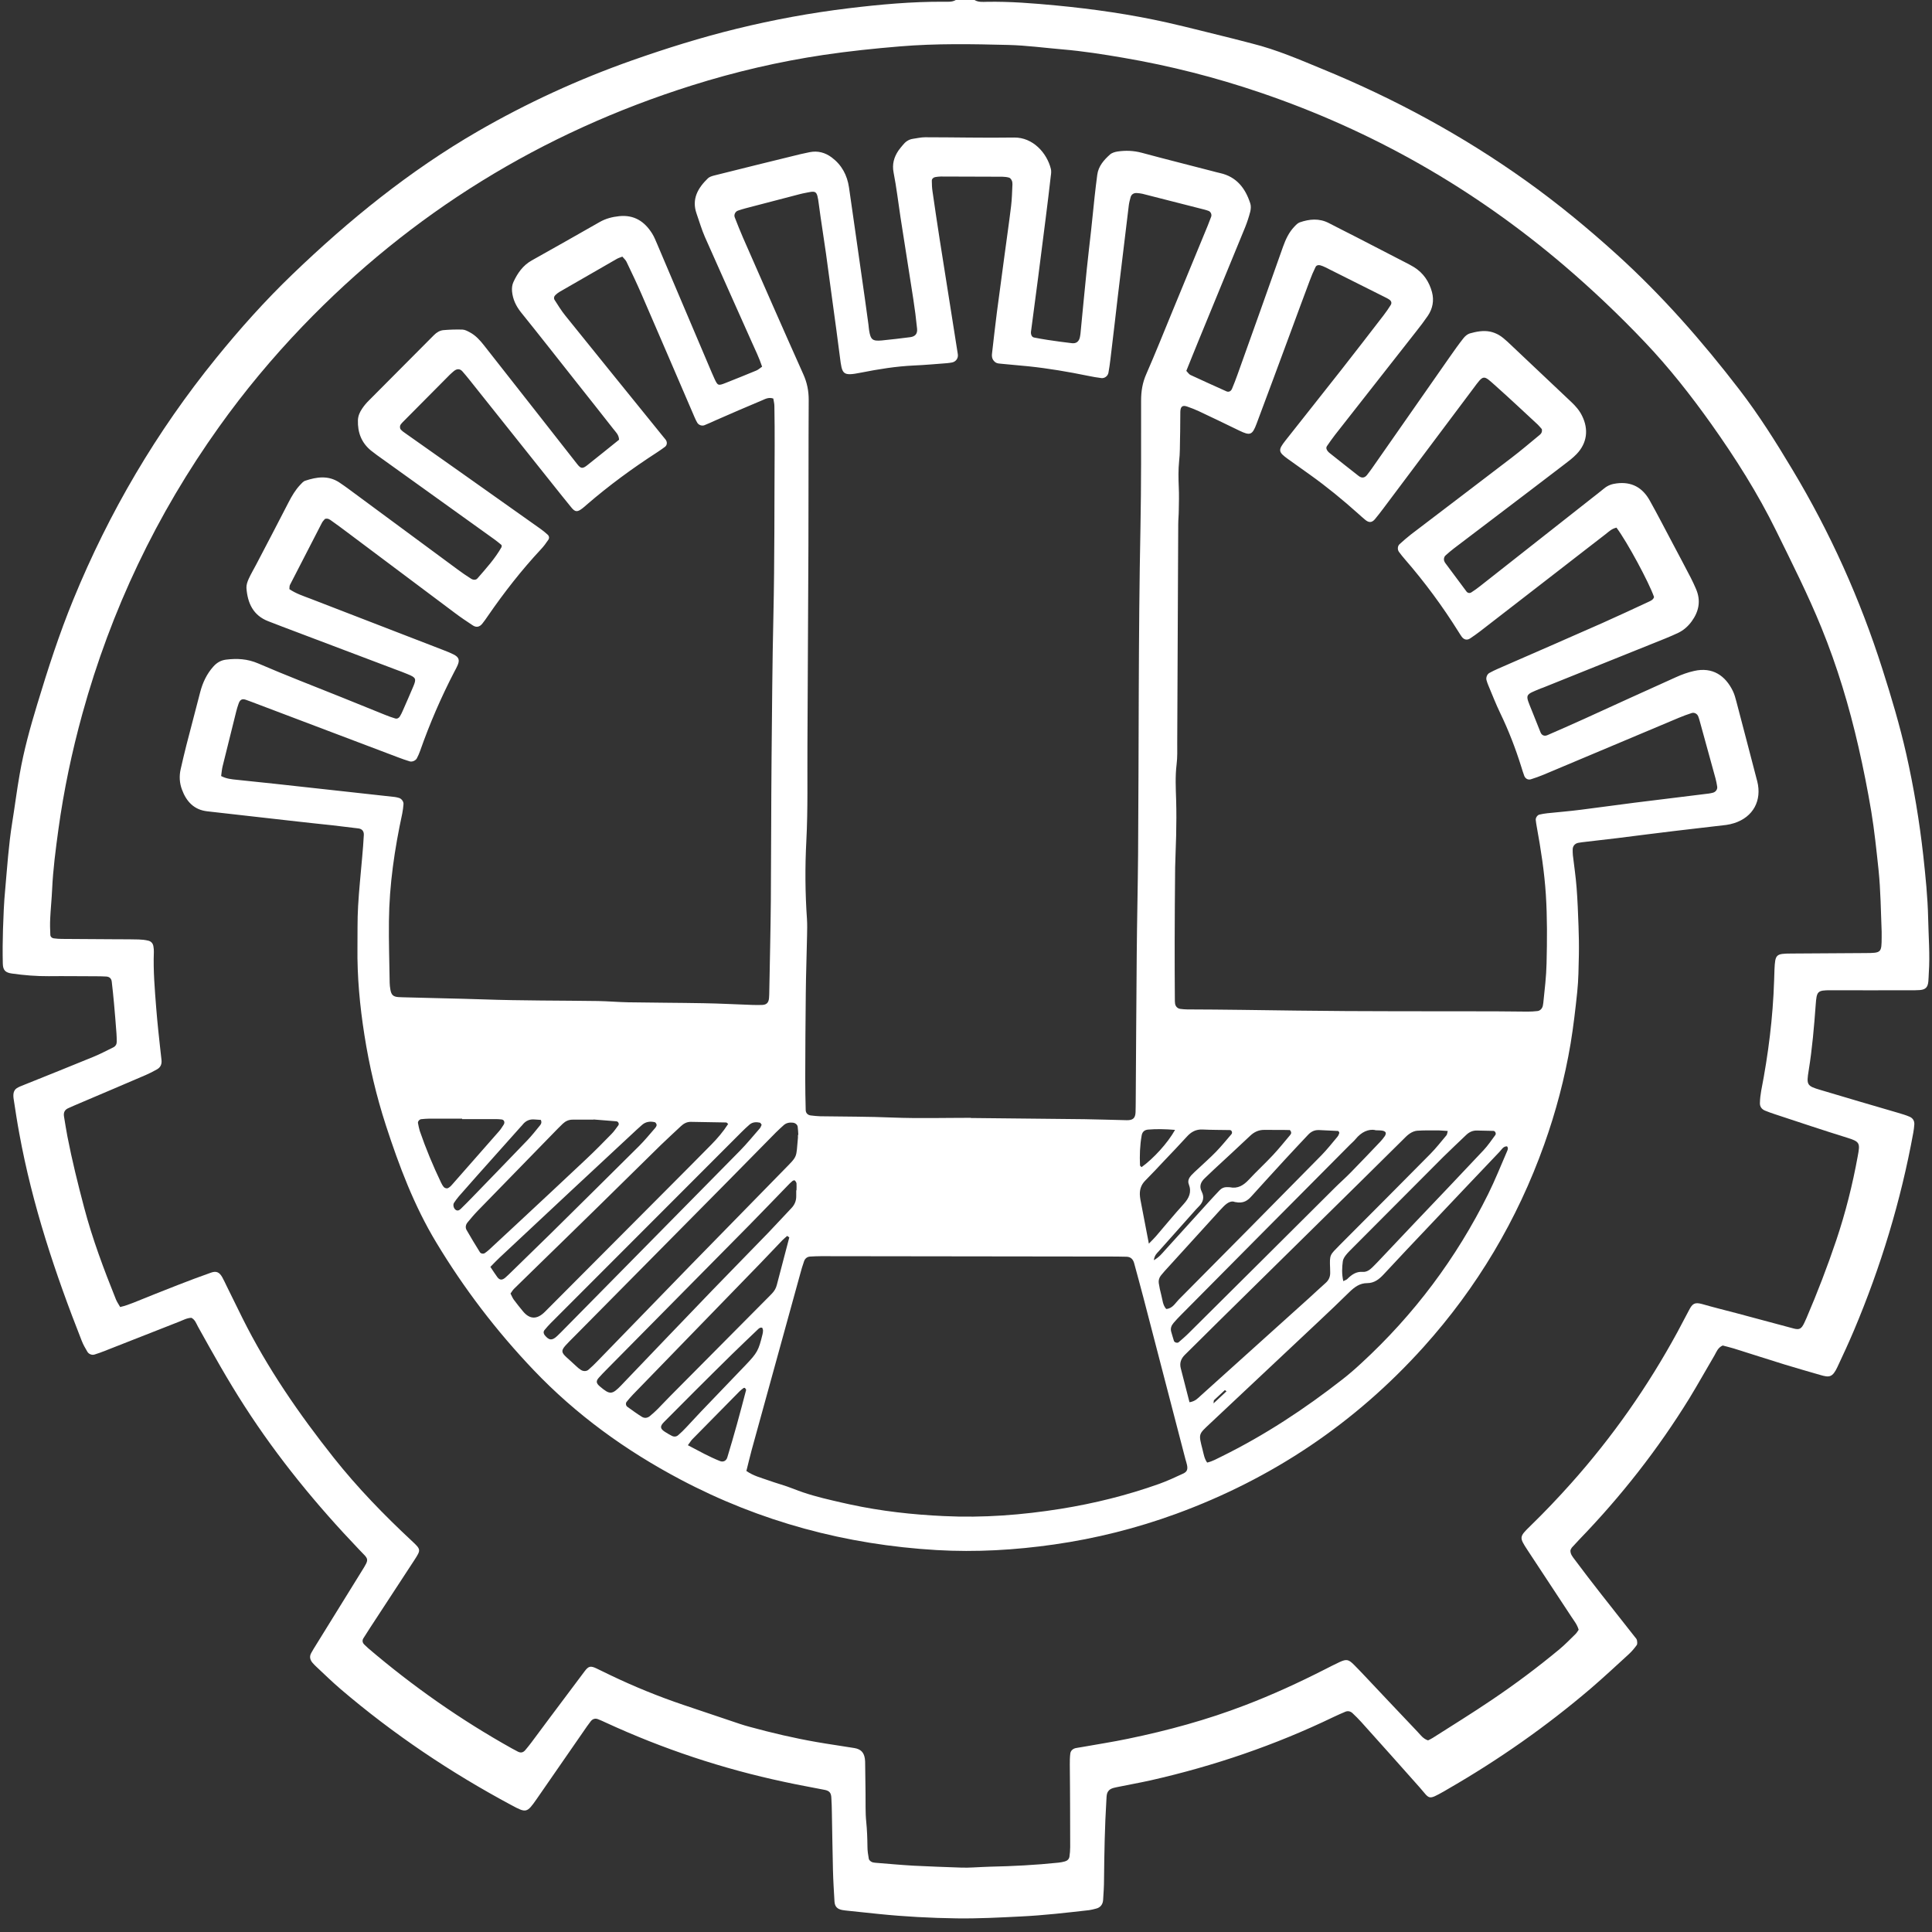 <svg width="108" height="108" viewBox="0 0 108 108" fill="none" xmlns="http://www.w3.org/2000/svg">
<rect x="0" y="0" width="108" height="108" fill="#333333" stroke="none"/>
<path d="M54.483 0.005C54.691 0.128 54.925 0.107 55.154 0.102C56.456 0.077 57.753 0.184 59.05 0.306C61.131 0.505 63.201 0.802 65.246 1.261C66.467 1.537 67.672 1.853 68.888 2.149C69.259 2.241 69.631 2.338 69.997 2.435C71.365 2.777 72.652 3.334 73.949 3.87C77.952 5.514 81.742 7.566 85.272 10.083C87.062 11.359 88.756 12.753 90.389 14.233C92.917 16.525 95.155 19.078 97.231 21.779C98.324 23.198 99.276 24.714 100.196 26.251C102.312 29.773 103.986 33.5 105.232 37.416C105.731 38.978 106.198 40.545 106.56 42.143C106.982 44.017 107.297 45.905 107.511 47.815C107.638 48.984 107.76 50.158 107.785 51.332C107.806 52.353 107.892 53.379 107.821 54.4C107.811 54.553 107.811 54.707 107.796 54.86C107.765 55.192 107.638 55.319 107.318 55.345C107.14 55.36 106.961 55.355 106.783 55.355C105.303 55.355 103.823 55.365 102.343 55.355C101.59 55.355 101.554 55.406 101.498 56.177C101.407 57.402 101.305 58.622 101.107 59.837C100.974 60.649 101.005 60.705 101.768 60.93C103.208 61.364 104.652 61.782 106.097 62.206C106.315 62.272 106.539 62.334 106.748 62.426C106.926 62.502 107.023 62.655 107.012 62.854C107.002 63.008 106.982 63.161 106.956 63.309C106.26 67.127 105.14 70.813 103.63 74.387C103.34 75.071 103.029 75.745 102.714 76.414C102.439 77.001 102.261 77.011 101.758 76.863C101.097 76.669 100.435 76.485 99.774 76.281C98.823 75.99 97.877 75.678 96.925 75.382C96.707 75.316 96.488 75.265 96.3 75.214C96.025 75.337 95.954 75.571 95.842 75.765C95.374 76.557 94.927 77.363 94.448 78.149C92.683 81.013 90.623 83.642 88.283 86.062C88.141 86.21 88.004 86.358 87.866 86.512C87.836 86.547 87.82 86.598 87.79 86.654C87.77 86.874 87.917 87.032 88.034 87.191C88.507 87.824 88.99 88.457 89.479 89.079C90.109 89.886 90.745 90.688 91.376 91.489C91.422 91.55 91.488 91.612 91.503 91.678C91.523 91.77 91.539 91.897 91.493 91.964C91.361 92.148 91.208 92.326 91.04 92.48C90.343 93.118 89.652 93.761 88.934 94.379C86.442 96.507 83.766 98.381 80.928 100.015C80.862 100.05 80.796 100.091 80.73 100.132C79.804 100.648 79.941 100.581 79.361 99.918C78.278 98.692 77.184 97.477 76.091 96.257C75.938 96.089 75.775 95.925 75.607 95.767C75.485 95.655 75.338 95.624 75.185 95.696C74.977 95.788 74.763 95.874 74.555 95.977C71.274 97.559 67.855 98.723 64.31 99.525C63.689 99.662 63.059 99.775 62.438 99.902C62.316 99.928 62.184 99.953 62.077 100.015C61.996 100.061 61.924 100.153 61.894 100.239C61.853 100.357 61.858 100.489 61.848 100.617C61.757 102.098 61.731 103.578 61.716 105.064C61.716 105.447 61.69 105.829 61.665 106.212C61.645 106.468 61.507 106.641 61.253 106.697C61.131 106.728 61.004 106.764 60.882 106.779C59.615 106.922 58.349 107.07 57.077 107.131C55.881 107.192 54.681 107.254 53.48 107.238C52.026 107.218 50.576 107.141 49.126 106.993C48.541 106.932 47.962 106.871 47.377 106.81C47.275 106.799 47.173 106.789 47.071 106.769C46.797 106.713 46.669 106.575 46.649 106.304C46.614 105.717 46.578 105.13 46.563 104.543C46.537 103.466 46.522 102.394 46.502 101.316C46.497 101.036 46.492 100.755 46.471 100.474C46.456 100.219 46.359 100.107 46.105 100.056C45.357 99.907 44.599 99.775 43.852 99.611C40.393 98.876 37.061 97.768 33.851 96.288C33.714 96.222 33.571 96.16 33.429 96.104C33.276 96.043 33.129 96.084 33.022 96.222C32.88 96.405 32.747 96.594 32.62 96.783C31.745 98.044 30.87 99.305 30.001 100.566C29.456 101.347 29.421 101.357 28.597 100.913C25.184 99.085 21.989 96.941 19.044 94.425C18.576 94.026 18.139 93.597 17.691 93.179C17.615 93.107 17.543 93.036 17.477 92.959C17.33 92.791 17.284 92.602 17.401 92.398C17.488 92.245 17.579 92.086 17.676 91.938C18.525 90.57 19.369 89.197 20.219 87.829C20.672 87.104 20.616 87.191 20.072 86.619C17.701 84.138 15.529 81.493 13.667 78.599C12.737 77.159 11.902 75.663 11.068 74.162C10.972 73.989 10.911 73.779 10.702 73.667C10.453 73.672 10.224 73.8 9.99 73.892C8.611 74.433 7.238 74.974 5.859 75.515C5.671 75.592 5.478 75.658 5.285 75.719C5.142 75.765 4.964 75.699 4.883 75.561C4.766 75.362 4.649 75.163 4.567 74.948C3.082 71.181 1.805 67.352 1.078 63.36C0.961 62.732 0.864 62.099 0.768 61.466C0.747 61.343 0.737 61.206 0.763 61.088C0.783 60.996 0.844 60.894 0.92 60.843C1.047 60.756 1.195 60.705 1.332 60.649C2.635 60.123 3.937 59.608 5.234 59.072C5.61 58.918 5.971 58.724 6.338 58.546C6.46 58.484 6.526 58.372 6.526 58.234C6.526 58.081 6.521 57.928 6.511 57.775C6.47 57.213 6.424 56.652 6.373 56.09C6.338 55.682 6.292 55.273 6.246 54.87C6.226 54.696 6.114 54.599 5.941 54.589C5.763 54.579 5.585 54.574 5.407 54.574C4.511 54.574 3.621 54.559 2.726 54.569C2.034 54.574 1.348 54.518 0.666 54.421C0.305 54.37 0.167 54.242 0.157 53.869C0.142 53.231 0.147 52.588 0.167 51.95C0.193 51.21 0.218 50.464 0.29 49.729C0.401 48.483 0.483 47.228 0.681 45.992C0.829 45.083 0.941 44.17 1.103 43.261C1.332 41.949 1.688 40.667 2.075 39.391C2.675 37.405 3.311 35.435 4.099 33.515C6.099 28.63 8.749 24.127 12.075 20.027C13.413 18.378 14.827 16.796 16.358 15.326C19.517 12.288 22.905 9.541 26.71 7.341C29.461 5.753 32.33 4.436 35.321 3.38C37.249 2.701 39.192 2.093 41.176 1.608C43.236 1.103 45.316 0.72 47.417 0.465C49.187 0.25 50.968 0.087 52.758 0.097C52.987 0.097 53.221 0.123 53.43 0H54.503L54.483 0.005ZM6.709 73.065C6.984 73.003 7.218 72.917 7.452 72.825C8.281 72.488 9.11 72.156 9.939 71.834C10.554 71.594 11.175 71.36 11.801 71.14C12.101 71.033 12.274 71.125 12.431 71.411C12.518 71.569 12.594 71.732 12.67 71.891C12.966 72.488 13.255 73.085 13.55 73.677C14.949 76.485 16.719 79.048 18.663 81.498C19.985 83.163 21.46 84.684 23.017 86.134C23.535 86.619 23.541 86.629 23.159 87.216C22.335 88.482 21.506 89.743 20.682 91.004C20.555 91.198 20.433 91.392 20.311 91.586C20.239 91.704 20.26 91.831 20.366 91.933C20.438 92.005 20.514 92.076 20.59 92.143C23.083 94.271 25.758 96.145 28.622 97.743C28.734 97.804 28.846 97.865 28.958 97.922C29.116 97.998 29.243 97.973 29.365 97.83C29.482 97.692 29.594 97.554 29.701 97.411C30.036 96.962 30.372 96.507 30.708 96.058C31.364 95.18 32.025 94.297 32.686 93.419C32.9 93.133 33.017 93.112 33.343 93.266C33.597 93.383 33.846 93.516 34.1 93.633C35.438 94.276 36.806 94.833 38.211 95.308C39.08 95.604 39.95 95.895 40.82 96.186C41.181 96.308 41.542 96.436 41.913 96.533C43.145 96.87 44.386 97.161 45.642 97.38C46.344 97.503 47.051 97.6 47.758 97.717C48.124 97.779 48.297 97.962 48.348 98.32C48.363 98.422 48.363 98.524 48.363 98.626C48.374 99.162 48.379 99.703 48.384 100.239C48.394 100.775 48.368 101.316 48.424 101.847C48.47 102.307 48.486 102.766 48.491 103.226C48.491 103.456 48.526 103.685 48.567 103.91C48.577 103.971 48.648 104.038 48.709 104.073C48.77 104.109 48.852 104.124 48.928 104.129C49.64 104.186 50.352 104.252 51.064 104.293C51.955 104.339 52.85 104.369 53.74 104.4C53.969 104.41 54.198 104.4 54.427 104.39C54.732 104.38 55.037 104.354 55.342 104.349C56.619 104.323 57.891 104.257 59.162 104.124C59.289 104.109 59.417 104.089 59.534 104.053C59.661 104.017 59.763 103.925 59.783 103.787C59.808 103.609 59.824 103.43 59.824 103.251C59.824 102.511 59.824 101.766 59.819 101.026C59.819 100.234 59.808 99.438 59.803 98.647C59.803 98.442 59.803 98.238 59.829 98.034C59.849 97.865 59.966 97.763 60.124 97.722C60.22 97.697 60.327 97.692 60.424 97.671C61.304 97.513 62.184 97.38 63.059 97.197C65.287 96.737 67.474 96.14 69.6 95.323C71.126 94.741 72.611 94.057 74.066 93.317C74.341 93.179 74.61 93.036 74.89 92.908C75.272 92.735 75.384 92.755 75.699 93.072C75.897 93.271 76.091 93.475 76.284 93.679C77.266 94.721 78.247 95.762 79.234 96.799C79.407 96.982 79.555 97.202 79.829 97.288C79.911 97.248 80.002 97.207 80.089 97.151C81.188 96.451 82.296 95.767 83.375 95.037C84.687 94.154 85.959 93.204 87.18 92.189C87.495 91.928 87.775 91.632 88.07 91.346C88.141 91.28 88.187 91.188 88.248 91.106C88.166 90.81 87.983 90.596 87.831 90.361C87.017 89.12 86.198 87.885 85.384 86.644C84.916 85.93 84.926 85.909 85.552 85.297C86.34 84.531 87.098 83.734 87.831 82.912C90.14 80.324 92.114 77.506 93.772 74.458C93.99 74.055 94.204 73.647 94.418 73.238C94.601 72.886 94.723 72.779 95.145 72.896C95.781 73.08 96.427 73.238 97.068 73.407C98.126 73.693 99.184 73.978 100.247 74.259C100.583 74.351 100.695 74.29 100.852 73.968C100.898 73.876 100.939 73.784 100.98 73.688C101.595 72.253 102.155 70.798 102.653 69.317C103.167 67.786 103.559 66.224 103.848 64.636C103.986 63.901 103.976 63.819 103.243 63.595C101.905 63.181 100.573 62.732 99.24 62.293C99.047 62.232 98.853 62.16 98.665 62.084C98.482 62.007 98.375 61.864 98.38 61.665C98.385 61.435 98.411 61.206 98.451 60.981C98.848 58.944 99.108 56.892 99.174 54.814C99.179 54.61 99.184 54.405 99.194 54.201C99.235 53.344 99.27 53.308 100.14 53.303C101.519 53.292 102.897 53.287 104.276 53.277C105.171 53.272 105.181 53.262 105.186 52.394C105.186 52.292 105.186 52.19 105.186 52.088C105.14 50.939 105.13 49.785 105.013 48.637C104.896 47.544 104.784 46.447 104.606 45.364C104.403 44.154 104.164 42.95 103.889 41.75C103.37 39.478 102.699 37.247 101.819 35.088C101.066 33.239 100.166 31.458 99.286 29.666C98.258 27.573 97.012 25.607 95.664 23.708C94.52 22.1 93.304 20.553 91.946 19.124C90.522 17.623 89.021 16.199 87.444 14.851C82.388 10.537 76.727 7.305 70.439 5.171C67.947 4.324 65.404 3.676 62.809 3.232C61.68 3.038 60.546 2.859 59.401 2.762C58.384 2.675 57.372 2.537 56.355 2.512C54.34 2.461 52.326 2.425 50.312 2.593C48.887 2.711 47.468 2.859 46.054 3.068C43.551 3.441 41.095 4.013 38.684 4.773C30.285 7.418 23.012 11.885 16.902 18.251C15.219 20.007 13.667 21.87 12.253 23.851C8.754 28.747 6.205 34.102 4.603 39.907C4.018 42.031 3.565 44.185 3.265 46.365C3.113 47.478 2.965 48.596 2.914 49.724C2.889 50.26 2.833 50.796 2.807 51.332C2.792 51.638 2.797 51.945 2.813 52.251C2.813 52.358 2.899 52.44 3.011 52.455C3.164 52.476 3.316 52.486 3.469 52.486C4.517 52.496 5.559 52.501 6.607 52.506C6.989 52.506 7.375 52.506 7.757 52.517C7.935 52.522 8.113 52.542 8.286 52.583C8.443 52.619 8.55 52.731 8.576 52.904C8.591 53.007 8.606 53.109 8.601 53.211C8.56 54.263 8.652 55.309 8.733 56.356C8.764 56.764 8.805 57.172 8.845 57.576C8.901 58.137 8.967 58.694 9.028 59.255C9.054 59.48 8.978 59.664 8.779 59.776C8.581 59.888 8.377 59.995 8.164 60.087C6.923 60.623 5.676 61.149 4.43 61.68C4.216 61.772 4.008 61.859 3.799 61.956C3.616 62.043 3.545 62.191 3.576 62.4C3.637 62.778 3.698 63.156 3.769 63.533C4.028 64.866 4.354 66.178 4.7 67.49C5.163 69.251 5.803 70.951 6.48 72.636C6.536 72.774 6.622 72.896 6.709 73.049V73.065Z" fill="white"/>
<path d="M28.029 30.462C27.912 30.365 27.78 30.253 27.637 30.151C25.562 28.66 23.487 27.175 21.411 25.684C21.183 25.521 20.954 25.362 20.735 25.184C20.201 24.745 19.987 24.168 20.008 23.489C20.018 23.249 20.109 23.04 20.241 22.846C20.353 22.677 20.486 22.519 20.633 22.376C21.839 21.161 23.049 19.951 24.255 18.736C24.407 18.583 24.58 18.476 24.784 18.455C25.14 18.424 25.496 18.414 25.852 18.424C25.994 18.43 26.142 18.511 26.274 18.583C26.595 18.756 26.834 19.022 27.058 19.308C28.07 20.594 29.077 21.881 30.089 23.167C30.817 24.091 31.539 25.02 32.266 25.944C32.47 26.205 32.566 26.215 32.836 26C33.436 25.526 34.026 25.046 34.606 24.581C34.596 24.29 34.403 24.137 34.27 23.959C33.594 23.091 32.907 22.233 32.226 21.37C31.193 20.068 30.171 18.756 29.128 17.465C28.848 17.113 28.665 16.735 28.624 16.291C28.609 16.107 28.624 15.933 28.701 15.765C28.93 15.27 29.23 14.836 29.723 14.56C30.995 13.85 32.261 13.13 33.523 12.411C33.864 12.217 34.225 12.125 34.611 12.084C35.45 11.997 36.035 12.38 36.458 13.059C36.58 13.253 36.661 13.473 36.753 13.682C37.724 15.964 38.691 18.251 39.662 20.533C39.754 20.747 39.84 20.957 39.937 21.166C40.12 21.564 40.145 21.574 40.578 21.401C41.148 21.176 41.717 20.946 42.282 20.712C42.394 20.666 42.485 20.574 42.602 20.497C42.44 20.007 42.226 19.573 42.028 19.129C41.153 17.163 40.273 15.208 39.403 13.243C39.22 12.824 39.093 12.38 38.94 11.946C38.65 11.124 39.016 10.506 39.576 9.965C39.662 9.884 39.8 9.843 39.917 9.812C41.524 9.409 43.131 9.011 44.744 8.618C44.917 8.577 45.095 8.541 45.268 8.505C45.721 8.418 46.122 8.526 46.494 8.801C47.058 9.225 47.358 9.792 47.46 10.481C47.567 11.216 47.669 11.951 47.776 12.686C47.969 14.029 48.162 15.372 48.35 16.714C48.416 17.194 48.483 17.679 48.549 18.159C48.564 18.261 48.564 18.363 48.584 18.465C48.666 18.986 48.772 19.078 49.286 19.032C49.82 18.981 50.349 18.915 50.883 18.848C51.158 18.812 51.295 18.659 51.265 18.373C51.209 17.812 51.138 17.255 51.051 16.699C50.817 15.183 50.578 13.666 50.339 12.15C50.212 11.318 50.115 10.476 49.953 9.649C49.861 9.179 49.973 8.791 50.222 8.418C50.293 8.311 50.38 8.219 50.461 8.117C50.609 7.928 50.787 7.796 51.031 7.76C51.255 7.729 51.484 7.673 51.712 7.673C53.371 7.673 55.029 7.714 56.687 7.688C57.745 7.673 58.523 8.556 58.742 9.434C58.773 9.552 58.763 9.69 58.742 9.817C58.651 10.603 58.559 11.395 58.457 12.181C58.315 13.299 58.173 14.412 58.03 15.53C57.903 16.495 57.776 17.46 57.649 18.419C57.639 18.496 57.623 18.573 57.633 18.649C57.649 18.756 57.7 18.848 57.811 18.869C58.061 18.915 58.31 18.966 58.564 19.001C59.017 19.068 59.475 19.134 59.927 19.185C60.166 19.211 60.314 19.088 60.365 18.858C60.38 18.782 60.395 18.705 60.401 18.634C60.517 17.439 60.629 16.239 60.752 15.045C60.823 14.33 60.914 13.621 60.99 12.911C61.062 12.273 61.118 11.64 61.189 11.002C61.235 10.593 61.281 10.19 61.336 9.782C61.398 9.291 61.708 8.944 62.049 8.638C62.155 8.541 62.323 8.495 62.466 8.47C62.923 8.403 63.371 8.418 63.829 8.541C65.131 8.893 66.443 9.22 67.756 9.562C67.903 9.598 68.051 9.644 68.198 9.674C69.124 9.879 69.618 10.522 69.892 11.374C69.938 11.512 69.923 11.681 69.892 11.824C69.816 12.12 69.719 12.416 69.607 12.697C68.737 14.825 67.858 16.954 66.983 19.083C66.759 19.624 66.545 20.171 66.316 20.732C66.403 20.819 66.459 20.916 66.54 20.957C67.212 21.268 67.883 21.574 68.559 21.876C68.687 21.932 68.809 21.876 68.87 21.733C68.977 21.472 69.083 21.212 69.175 20.946C70.029 18.562 70.879 16.178 71.723 13.789C71.871 13.376 72.054 12.982 72.359 12.666C72.446 12.574 72.542 12.472 72.654 12.431C73.198 12.242 73.748 12.191 74.287 12.472C74.785 12.732 75.289 12.982 75.788 13.238C76.718 13.718 77.649 14.197 78.575 14.677C78.733 14.759 78.895 14.841 79.043 14.933C79.567 15.259 79.892 15.744 80.05 16.331C80.172 16.796 80.091 17.25 79.816 17.654C79.613 17.95 79.399 18.236 79.175 18.516C77.659 20.446 76.144 22.376 74.628 24.311C74.47 24.51 74.328 24.724 74.18 24.934C74.114 25.031 74.15 25.128 74.216 25.214C74.246 25.255 74.282 25.291 74.323 25.322C74.862 25.75 75.401 26.179 75.945 26.603C76.118 26.741 76.281 26.72 76.413 26.557C76.51 26.44 76.596 26.312 76.688 26.189C78.138 24.112 79.582 22.039 81.037 19.961C81.286 19.604 81.535 19.252 81.805 18.91C81.897 18.792 82.029 18.68 82.161 18.639C82.527 18.537 82.909 18.46 83.296 18.537C83.468 18.573 83.636 18.639 83.789 18.726C83.962 18.828 84.12 18.966 84.272 19.104C85.462 20.227 86.648 21.35 87.838 22.473C88.082 22.703 88.296 22.948 88.443 23.254C88.814 24.009 88.718 24.77 88.138 25.378C87.929 25.597 87.68 25.786 87.436 25.97C86.118 26.981 84.796 27.981 83.474 28.987C82.741 29.544 82.008 30.095 81.276 30.656C81.113 30.779 80.961 30.912 80.808 31.049C80.711 31.136 80.691 31.295 80.752 31.402C80.762 31.422 80.772 31.448 80.788 31.468C81.184 31.999 81.581 32.535 81.978 33.066C82.049 33.158 82.161 33.173 82.253 33.112C82.426 33.005 82.588 32.882 82.751 32.755C84.821 31.126 86.887 29.497 88.952 27.874C89.191 27.685 89.435 27.501 89.674 27.302C89.878 27.134 90.106 27.052 90.371 27.022C91.21 26.914 91.816 27.256 92.217 27.971C92.655 28.752 93.062 29.549 93.484 30.34C93.83 30.993 94.181 31.652 94.522 32.31C94.629 32.515 94.72 32.724 94.812 32.933C95.091 33.587 94.969 34.184 94.562 34.74C94.364 35.011 94.115 35.231 93.809 35.379C93.581 35.486 93.347 35.588 93.108 35.685C90.834 36.599 88.56 37.513 86.291 38.426C86.246 38.447 86.195 38.462 86.149 38.477C85.213 38.865 85.254 38.784 85.635 39.733C85.798 40.137 85.956 40.54 86.118 40.943C86.185 41.107 86.332 41.168 86.5 41.096C87.177 40.8 87.858 40.504 88.53 40.198C90.249 39.417 91.963 38.626 93.688 37.855C94.013 37.707 94.354 37.584 94.695 37.508C95.737 37.268 96.455 37.773 96.872 38.636C96.958 38.819 97.014 39.019 97.065 39.218C97.452 40.678 97.828 42.138 98.21 43.598C98.215 43.623 98.225 43.649 98.23 43.669C98.504 44.752 98.001 45.676 96.943 46.013C96.8 46.059 96.648 46.094 96.495 46.115C95.534 46.232 94.573 46.334 93.611 46.452C92.548 46.579 91.485 46.717 90.422 46.85C89.842 46.921 89.257 46.988 88.677 47.054C88.525 47.075 88.372 47.085 88.224 47.115C88.031 47.156 87.914 47.299 87.914 47.493C87.914 47.595 87.914 47.697 87.924 47.8C87.996 48.407 88.087 49.02 88.133 49.627C88.189 50.342 88.214 51.056 88.24 51.771C88.26 52.307 88.27 52.843 88.26 53.385C88.245 54.074 88.24 54.768 88.168 55.452C88.067 56.417 87.955 57.382 87.797 58.342C87.472 60.266 86.978 62.14 86.322 63.978C84.816 68.2 82.568 71.977 79.572 75.306C75.732 79.569 71.113 82.662 65.736 84.628C63.524 85.434 61.25 86.006 58.92 86.338C56.743 86.65 54.556 86.777 52.358 86.65C47.297 86.353 42.506 85.072 38.014 82.693C34.967 81.08 32.2 79.079 29.82 76.577C27.754 74.407 25.939 72.034 24.387 69.455C23.146 67.398 22.312 65.182 21.574 62.916C21.035 61.257 20.638 59.567 20.369 57.846C20.114 56.228 19.962 54.594 19.982 52.956C19.992 52.19 19.972 51.419 20.018 50.653C20.069 49.734 20.17 48.821 20.247 47.902C20.282 47.493 20.318 47.085 20.338 46.676C20.348 46.462 20.236 46.334 20.033 46.309C19.555 46.248 19.072 46.191 18.588 46.135C17.927 46.064 17.271 45.997 16.61 45.921C15.826 45.834 15.038 45.747 14.255 45.655C13.369 45.553 12.479 45.456 11.594 45.354C10.841 45.272 10.414 44.798 10.17 44.134C10.033 43.766 10.012 43.383 10.099 43.001C10.2 42.551 10.307 42.102 10.419 41.658C10.674 40.668 10.933 39.677 11.192 38.687C11.33 38.161 11.553 37.681 11.92 37.268C12.118 37.043 12.347 36.91 12.637 36.874C13.252 36.798 13.827 36.828 14.427 37.084C15.974 37.752 17.546 38.355 19.107 38.983C19.911 39.31 20.715 39.636 21.518 39.958C21.706 40.035 21.9 40.106 22.093 40.162C22.195 40.193 22.297 40.142 22.352 40.05C22.419 39.943 22.474 39.825 22.525 39.708C22.719 39.264 22.917 38.819 23.105 38.37C23.283 37.947 23.253 37.875 22.8 37.691C22.566 37.594 22.327 37.502 22.088 37.416C19.987 36.619 17.886 35.828 15.786 35.032C15.521 34.934 15.262 34.827 15.002 34.73C14.148 34.404 13.837 33.709 13.776 32.867C13.766 32.699 13.832 32.515 13.903 32.356C14.031 32.076 14.188 31.815 14.331 31.54C14.936 30.386 15.541 29.227 16.137 28.068C16.315 27.726 16.508 27.394 16.772 27.113C16.859 27.022 16.95 26.909 17.062 26.873C17.708 26.659 18.354 26.562 18.97 26.971C19.163 27.098 19.346 27.231 19.534 27.369C21.549 28.854 23.563 30.345 25.577 31.831C25.822 32.014 26.076 32.188 26.335 32.351C26.447 32.423 26.6 32.438 26.691 32.331C27.175 31.774 27.673 31.228 28.039 30.58C28.049 30.559 28.039 30.529 28.039 30.468L28.029 30.462ZM54.266 62.487C54.266 62.487 54.266 62.492 54.266 62.497C56.382 62.518 58.503 62.538 60.619 62.563C61.408 62.574 62.201 62.604 62.99 62.62C63.33 62.625 63.463 62.507 63.478 62.181C63.488 61.976 63.483 61.772 63.488 61.568C63.508 58.827 63.519 56.09 63.544 53.349C63.559 51.48 63.605 49.612 63.62 47.743C63.666 41.648 63.63 35.557 63.753 29.462C63.798 27.108 63.788 24.75 63.788 22.396C63.788 21.876 63.864 21.391 64.078 20.911C64.582 19.762 65.045 18.598 65.523 17.439C66.189 15.831 66.85 14.223 67.512 12.615C67.578 12.451 67.644 12.283 67.705 12.115C67.751 11.992 67.68 11.839 67.568 11.793C67.496 11.767 67.425 11.742 67.349 11.722C66.189 11.425 65.024 11.129 63.864 10.833C63.768 10.808 63.661 10.803 63.559 10.792C63.386 10.777 63.249 10.859 63.203 11.017C63.163 11.165 63.122 11.313 63.102 11.466C62.893 13.166 62.69 14.871 62.486 16.571C62.43 17.056 62.374 17.536 62.318 18.021C62.237 18.705 62.155 19.395 62.074 20.079C62.044 20.334 62.008 20.584 61.962 20.839C61.926 21.023 61.748 21.156 61.57 21.135C61.316 21.105 61.067 21.059 60.818 21.008C59.719 20.783 58.61 20.594 57.496 20.477C56.987 20.426 56.479 20.385 55.97 20.334C55.868 20.324 55.756 20.319 55.675 20.273C55.594 20.227 55.517 20.14 55.482 20.053C55.446 19.966 55.441 19.854 55.456 19.752C55.543 18.991 55.629 18.225 55.726 17.465C55.858 16.449 55.995 15.438 56.133 14.422C56.26 13.457 56.402 12.497 56.519 11.533C56.57 11.129 56.575 10.716 56.596 10.307C56.596 10.231 56.591 10.149 56.555 10.083C56.525 10.021 56.468 9.945 56.407 9.93C56.285 9.894 56.158 9.884 56.031 9.879C54.882 9.873 53.737 9.868 52.587 9.868C52.486 9.868 52.384 9.884 52.282 9.899C52.17 9.919 52.089 10.001 52.089 10.103C52.089 10.307 52.099 10.511 52.13 10.711C52.257 11.599 52.389 12.482 52.526 13.365C52.76 14.856 52.994 16.347 53.233 17.837C53.335 18.496 53.442 19.149 53.544 19.808C53.574 20.027 53.437 20.216 53.223 20.262C53.121 20.283 53.02 20.293 52.923 20.303C52.313 20.349 51.702 20.405 51.092 20.431C50.095 20.477 49.113 20.635 48.137 20.829C47.089 21.038 47.074 20.931 46.951 19.951C46.824 18.935 46.682 17.924 46.544 16.908C46.422 15.995 46.3 15.081 46.173 14.172C46.046 13.258 45.893 12.349 45.776 11.441C45.664 10.568 45.629 10.67 44.876 10.813C44.825 10.823 44.774 10.838 44.729 10.848C43.716 11.114 42.704 11.374 41.692 11.64C41.544 11.681 41.397 11.722 41.254 11.773C41.107 11.824 41.015 11.997 41.071 12.145C41.219 12.528 41.371 12.906 41.534 13.284C42.653 15.836 43.772 18.389 44.912 20.936C45.115 21.391 45.207 21.845 45.207 22.345C45.191 25.061 45.202 27.772 45.191 30.488C45.176 34.225 45.156 37.962 45.136 41.704C45.125 43.47 45.166 45.232 45.075 47.003C44.998 48.458 45.008 49.918 45.11 51.378C45.13 51.684 45.12 51.991 45.115 52.297C45.095 53.369 45.054 54.446 45.044 55.518C45.024 57.106 45.019 58.694 45.013 60.282C45.013 60.869 45.024 61.461 45.039 62.048C45.039 62.221 45.156 62.334 45.319 62.354C45.497 62.375 45.675 62.395 45.853 62.4C47.206 62.421 48.554 62.415 49.907 62.472C51.356 62.528 52.816 62.487 54.271 62.487H54.266ZM12.357 43.378C12.652 43.537 12.952 43.562 13.258 43.593C13.97 43.664 14.677 43.741 15.389 43.817C16.63 43.955 17.871 44.093 19.112 44.226C20.099 44.333 21.091 44.44 22.078 44.553C22.154 44.563 22.225 44.583 22.302 44.604C22.444 44.645 22.566 44.803 22.556 44.951C22.541 45.13 22.52 45.308 22.485 45.482C22.057 47.462 21.762 49.459 21.742 51.485C21.727 52.634 21.767 53.788 21.783 54.936C21.783 55.064 21.803 55.192 21.823 55.319C21.874 55.62 21.986 55.718 22.271 55.738C22.347 55.743 22.424 55.743 22.5 55.748C24.006 55.794 25.506 55.815 27.012 55.866C29.153 55.942 31.295 55.927 33.436 55.958C33.996 55.968 34.555 56.019 35.115 56.029C36.519 56.054 37.923 56.054 39.322 56.08C40.237 56.095 41.158 56.146 42.073 56.177C42.251 56.182 42.429 56.182 42.607 56.177C42.852 56.167 42.969 56.049 42.989 55.789C42.999 55.661 43.004 55.534 43.004 55.406C43.035 53.716 43.075 52.032 43.091 50.342C43.111 47.682 43.106 45.017 43.131 42.357C43.157 39.723 43.172 37.084 43.233 34.45C43.304 31.279 43.284 28.104 43.304 24.928C43.304 24.188 43.304 23.443 43.289 22.703C43.289 22.555 43.248 22.412 43.228 22.279C42.974 22.192 42.785 22.299 42.607 22.376C41.738 22.738 40.873 23.116 40.008 23.494C39.8 23.586 39.591 23.688 39.377 23.77C39.235 23.826 39.052 23.759 38.976 23.627C38.925 23.54 38.879 23.448 38.838 23.351C37.846 21.049 36.859 18.746 35.863 16.449C35.598 15.841 35.313 15.239 35.023 14.636C34.972 14.529 34.876 14.448 34.789 14.345C34.662 14.397 34.566 14.422 34.479 14.473C33.416 15.081 32.353 15.693 31.295 16.306C31.208 16.357 31.127 16.418 31.051 16.49C30.969 16.566 30.944 16.679 31.005 16.77C31.198 17.072 31.386 17.378 31.61 17.654C33.421 19.905 35.242 22.146 37.058 24.392C37.104 24.454 37.16 24.51 37.205 24.571C37.312 24.709 37.297 24.883 37.17 24.98C37.027 25.087 36.88 25.189 36.732 25.286C35.359 26.174 34.041 27.139 32.8 28.211C32.724 28.277 32.648 28.349 32.566 28.41C32.271 28.64 32.149 28.63 31.931 28.359C31.575 27.92 31.224 27.486 30.873 27.042C29.326 25.102 27.785 23.162 26.239 21.227C26.111 21.069 25.984 20.911 25.847 20.758C25.71 20.604 25.542 20.604 25.374 20.742C25.298 20.809 25.216 20.875 25.145 20.946C24.26 21.835 23.38 22.723 22.5 23.611C22.449 23.668 22.388 23.729 22.368 23.795C22.352 23.856 22.358 23.959 22.398 24.004C22.48 24.096 22.586 24.173 22.693 24.244C23.716 24.964 24.738 25.684 25.761 26.409C27.241 27.456 28.721 28.502 30.201 29.554C30.343 29.656 30.486 29.768 30.618 29.891C30.7 29.967 30.715 30.085 30.654 30.171C30.527 30.36 30.389 30.549 30.232 30.713C29.148 31.877 28.177 33.122 27.276 34.429C27.175 34.577 27.073 34.725 26.961 34.863C26.808 35.052 26.625 35.093 26.422 34.955C26.081 34.73 25.74 34.501 25.415 34.255C23.41 32.755 21.411 31.254 19.407 29.753C19.122 29.538 18.832 29.324 18.543 29.12C18.441 29.048 18.339 28.956 18.166 29.008C18.12 29.064 18.044 29.135 17.998 29.222C17.398 30.381 16.803 31.54 16.208 32.699C16.177 32.76 16.187 32.841 16.177 32.933C16.544 33.184 16.956 33.316 17.357 33.469C19.829 34.429 22.307 35.384 24.779 36.338C24.967 36.41 25.16 36.486 25.343 36.578C25.654 36.731 25.71 36.895 25.577 37.196C25.526 37.313 25.465 37.426 25.404 37.538C24.662 38.968 24.021 40.448 23.487 41.969C23.436 42.112 23.375 42.255 23.304 42.388C23.238 42.516 23.044 42.602 22.907 42.562C22.688 42.495 22.469 42.419 22.256 42.337C19.631 41.347 17.006 40.351 14.382 39.356C14.168 39.274 13.954 39.192 13.736 39.116C13.527 39.044 13.41 39.116 13.334 39.345C13.283 39.493 13.237 39.636 13.202 39.784C12.947 40.8 12.693 41.816 12.444 42.837C12.403 43.006 12.388 43.184 12.362 43.378H12.357ZM90.386 29.492C90.101 29.544 89.939 29.717 89.761 29.855C88.83 30.57 87.904 31.295 86.973 32.014C85.559 33.112 84.145 34.205 82.731 35.297C82.548 35.435 82.359 35.573 82.171 35.695C82.003 35.802 81.831 35.761 81.708 35.588C81.647 35.506 81.597 35.419 81.541 35.333C80.645 33.898 79.643 32.54 78.534 31.264C78.417 31.131 78.305 30.988 78.199 30.845C78.112 30.723 78.122 30.524 78.234 30.422C78.443 30.233 78.651 30.049 78.875 29.875C80.742 28.451 82.614 27.032 84.481 25.602C85.01 25.199 85.513 24.77 86.027 24.346C86.124 24.27 86.225 24.183 86.19 23.989C86.129 23.923 86.052 23.821 85.961 23.734C85.193 23.024 84.43 22.304 83.646 21.605C82.899 20.941 82.96 20.906 82.339 21.743C80.671 23.974 78.997 26.205 77.324 28.431C77.171 28.635 77.013 28.839 76.851 29.033C76.683 29.222 76.52 29.227 76.317 29.058C76.179 28.946 76.047 28.824 75.915 28.706C75.06 27.941 74.17 27.21 73.234 26.542C72.817 26.246 72.4 25.95 71.988 25.653C71.449 25.265 71.439 25.158 71.861 24.622C72.903 23.3 73.956 21.978 74.999 20.65C75.788 19.645 76.566 18.634 77.349 17.618C77.492 17.434 77.619 17.245 77.741 17.051C77.817 16.934 77.776 16.816 77.644 16.735C77.598 16.709 77.558 16.679 77.512 16.658C76.373 16.086 75.233 15.515 74.089 14.943C73.997 14.897 73.9 14.856 73.804 14.831C73.697 14.8 73.585 14.831 73.539 14.928C73.417 15.178 73.305 15.438 73.209 15.704C72.847 16.663 72.496 17.623 72.141 18.583C71.51 20.283 70.884 21.988 70.243 23.688C70.004 24.326 69.882 24.362 69.287 24.076C68.529 23.708 67.771 23.341 67.008 22.983C66.799 22.886 66.586 22.805 66.367 22.728C66.108 22.636 65.991 22.718 65.981 23.014C65.97 23.499 65.981 23.989 65.965 24.474C65.955 24.908 65.965 25.347 65.914 25.776C65.864 26.261 65.874 26.746 65.894 27.231C65.914 27.665 65.904 28.099 65.894 28.533C65.894 28.788 65.864 29.043 65.864 29.298C65.859 30.427 65.853 31.55 65.848 32.678C65.833 35.624 65.823 38.564 65.808 41.51C65.808 41.918 65.823 42.332 65.772 42.735C65.691 43.399 65.726 44.062 65.747 44.726C65.767 45.39 65.762 46.059 65.747 46.722C65.736 47.309 65.701 47.896 65.691 48.489C65.675 49.872 65.67 51.251 65.665 52.634C65.665 53.711 65.665 54.783 65.675 55.861C65.675 55.937 65.675 56.014 65.686 56.09C65.701 56.248 65.818 56.376 65.975 56.397C66.103 56.412 66.23 56.427 66.357 56.427C68.397 56.432 70.436 56.468 72.476 56.493C76.174 56.544 79.872 56.524 83.57 56.534C84.18 56.534 84.796 56.55 85.406 56.55C85.584 56.55 85.763 56.539 85.941 56.519C86.093 56.504 86.215 56.376 86.246 56.218C86.256 56.167 86.266 56.116 86.271 56.065C86.347 55.324 86.439 54.594 86.454 53.849C86.485 52.568 86.495 51.286 86.414 50.01C86.332 48.734 86.134 47.468 85.905 46.212C85.885 46.084 85.859 45.962 85.849 45.834C85.839 45.717 85.935 45.569 86.047 45.538C86.195 45.502 86.347 45.477 86.495 45.461C87.131 45.395 87.767 45.344 88.397 45.262C89.384 45.14 90.366 44.997 91.353 44.874C92.741 44.701 94.135 44.532 95.529 44.359C95.605 44.348 95.676 44.333 95.753 44.313C95.91 44.272 96.017 44.124 95.992 43.971C95.966 43.817 95.941 43.669 95.9 43.521C95.61 42.459 95.32 41.403 95.025 40.341C95 40.244 94.969 40.142 94.934 40.05C94.878 39.902 94.715 39.81 94.562 39.861C94.318 39.938 94.079 40.029 93.845 40.126C91.327 41.183 88.814 42.245 86.297 43.302C86.063 43.399 85.823 43.486 85.579 43.562C85.417 43.613 85.269 43.526 85.208 43.373C85.147 43.205 85.091 43.036 85.04 42.863C84.72 41.837 84.333 40.836 83.865 39.866C83.621 39.361 83.418 38.835 83.199 38.314C83.158 38.222 83.128 38.125 83.097 38.023C83.056 37.88 83.128 37.691 83.255 37.62C83.412 37.533 83.57 37.456 83.733 37.385C85.671 36.538 87.614 35.695 89.552 34.837C90.437 34.444 91.317 34.031 92.197 33.623C92.309 33.571 92.426 33.51 92.462 33.372C92.177 32.55 90.956 30.289 90.371 29.508L90.386 29.492ZM41.722 82.228C42.129 82.509 42.531 82.601 42.913 82.739C43.391 82.913 43.889 83.04 44.362 83.229C45.075 83.515 45.812 83.709 46.56 83.882C46.88 83.959 47.206 84.031 47.531 84.102C49.256 84.475 51.005 84.669 52.76 84.75C54.958 84.858 57.14 84.689 59.312 84.342C61.179 84.041 63.01 83.586 64.79 82.953C65.243 82.79 65.686 82.586 66.123 82.382C66.362 82.274 66.408 82.142 66.352 81.881C66.332 81.779 66.296 81.682 66.27 81.585C65.487 78.563 64.704 75.546 63.915 72.529C63.748 71.885 63.569 71.242 63.397 70.604C63.336 70.39 63.203 70.252 62.959 70.252C62.781 70.252 62.603 70.242 62.425 70.242C56.916 70.231 51.407 70.226 45.898 70.221C45.695 70.221 45.492 70.231 45.288 70.242C45.12 70.252 44.998 70.354 44.947 70.507C44.861 70.747 44.79 70.992 44.724 71.242C43.818 74.52 42.913 77.802 42.012 81.08C41.911 81.447 41.829 81.82 41.722 82.234V82.228ZM84.237 64.08C84.028 64.08 83.942 64.263 83.825 64.386C82.522 65.754 81.22 67.127 79.923 68.501C79.063 69.409 78.199 70.318 77.349 71.237C77.095 71.513 76.815 71.727 76.434 71.727C76.011 71.727 75.722 71.947 75.437 72.222C74.852 72.794 74.262 73.361 73.666 73.917C71.657 75.806 69.643 77.695 67.634 79.584C66.988 80.192 66.993 80.135 67.227 81.049C67.288 81.289 67.323 81.539 67.481 81.759C67.786 81.687 68.031 81.544 68.28 81.422C70.696 80.232 72.929 78.762 75.05 77.103C75.411 76.822 75.762 76.516 76.098 76.204C79.043 73.494 81.408 70.339 83.189 66.75C83.575 65.974 83.896 65.162 84.242 64.366C84.282 64.274 84.328 64.177 84.242 64.08H84.237ZM66.504 78.384C66.815 78.333 66.952 78.17 67.1 78.037C69.134 76.21 71.164 74.377 73.193 72.549C73.499 72.273 73.788 71.993 74.099 71.722C74.287 71.559 74.368 71.36 74.358 71.115C74.358 71.038 74.358 70.961 74.353 70.885C74.323 70.124 74.338 70.165 74.877 69.614C74.969 69.522 75.055 69.435 75.147 69.343C76.754 67.73 78.361 66.122 79.959 64.503C80.279 64.177 80.564 63.814 80.859 63.462C80.9 63.411 80.9 63.329 80.93 63.222C80.752 63.212 80.605 63.197 80.452 63.191C80.045 63.191 79.633 63.181 79.226 63.207C79.084 63.217 78.931 63.283 78.809 63.365C78.662 63.462 78.54 63.595 78.412 63.722C77.614 64.514 76.815 65.305 76.011 66.096C73.371 68.695 70.731 71.293 68.091 73.897C67.471 74.504 66.861 75.127 66.24 75.73C66.016 75.949 65.93 76.194 66.006 76.49C66.164 77.108 66.326 77.726 66.494 78.389L66.504 78.384ZM44.612 63.442C44.612 63.442 44.622 63.442 44.627 63.442C44.617 63.288 44.612 63.135 44.591 62.987C44.576 62.865 44.454 62.773 44.322 62.758C44.139 62.737 43.961 62.768 43.818 62.89C43.666 63.023 43.518 63.166 43.37 63.309C42.475 64.218 41.58 65.126 40.685 66.035C37.851 68.904 35.013 71.768 32.18 74.632C31.127 75.699 31.239 75.439 32.231 76.388C32.302 76.46 32.388 76.521 32.47 76.577C32.597 76.664 32.785 76.669 32.897 76.567C33.07 76.419 33.238 76.255 33.395 76.092C35.14 74.3 36.875 72.503 38.62 70.711C40.349 68.94 42.078 67.173 43.813 65.402C44.617 64.58 44.495 64.769 44.606 63.595C44.606 63.544 44.606 63.493 44.606 63.442H44.612ZM40.71 62.834C40.634 62.773 40.619 62.747 40.598 62.747C39.937 62.732 39.276 62.727 38.609 62.712C38.391 62.712 38.218 62.809 38.065 62.952C37.694 63.304 37.312 63.646 36.946 64.003C35.776 65.147 34.616 66.3 33.446 67.444C32.861 68.016 32.276 68.588 31.692 69.159C30.705 70.124 29.713 71.084 28.731 72.049C28.66 72.12 28.609 72.212 28.538 72.309C28.599 72.427 28.645 72.544 28.716 72.646C28.884 72.871 29.057 73.09 29.24 73.31C29.616 73.759 30.021 73.768 30.456 73.335C30.562 73.228 30.674 73.116 30.781 73.009C33.019 70.762 35.257 68.521 37.49 66.275C38.248 65.514 39.006 64.754 39.759 63.988C40.1 63.641 40.415 63.278 40.705 62.829L40.71 62.834ZM33.182 62.589C32.775 62.589 32.394 62.589 32.012 62.589C31.793 62.589 31.615 62.671 31.463 62.814C31.371 62.9 31.279 62.992 31.188 63.084C29.692 64.621 28.192 66.157 26.696 67.694C26.503 67.893 26.32 68.113 26.142 68.327C26.035 68.455 26 68.613 26.081 68.756C26.32 69.18 26.574 69.588 26.829 70.002C26.88 70.083 27.027 70.104 27.103 70.048C27.185 69.986 27.271 69.93 27.342 69.859C27.866 69.374 28.39 68.889 28.914 68.399C30.201 67.199 31.493 65.999 32.775 64.789C33.258 64.335 33.726 63.86 34.189 63.385C34.331 63.242 34.443 63.069 34.566 62.906C34.627 62.824 34.56 62.686 34.449 62.681C34.016 62.645 33.584 62.609 33.177 62.579L33.182 62.589ZM69.043 67.199C68.788 67.082 68.534 67.286 68.3 67.546C68.264 67.582 68.229 67.623 68.193 67.658C67.161 68.792 66.133 69.925 65.101 71.058C65.034 71.135 64.968 71.212 64.902 71.293C64.8 71.416 64.755 71.569 64.775 71.722C64.811 71.947 64.856 72.177 64.917 72.396C64.989 72.662 64.994 72.952 65.192 73.172C65.543 73.152 65.691 72.85 65.894 72.646C68.559 69.966 71.215 67.275 73.865 64.585C74.185 64.258 74.47 63.896 74.765 63.544C74.811 63.487 74.847 63.411 74.867 63.34C74.877 63.309 74.826 63.227 74.801 63.222C74.445 63.202 74.089 63.191 73.738 63.171C73.488 63.161 73.295 63.253 73.127 63.431C72.69 63.896 72.252 64.361 71.82 64.83C71.199 65.504 70.579 66.188 69.963 66.867C69.75 67.102 69.521 67.296 69.043 67.194V67.199ZM44.118 69.169C44.083 69.144 44.042 69.118 44.006 69.088C43.915 69.169 43.818 69.246 43.732 69.333C43.309 69.772 42.892 70.221 42.465 70.66C40.105 73.095 37.739 75.525 35.379 77.961C35.257 78.088 35.14 78.226 35.028 78.364C34.967 78.441 34.983 78.578 35.069 78.64C35.339 78.834 35.603 79.028 35.883 79.201C36.02 79.288 36.183 79.273 36.315 79.171C36.473 79.043 36.626 78.905 36.768 78.762C37.002 78.527 37.226 78.282 37.46 78.047C39.24 76.255 41.015 74.464 42.796 72.672C42.923 72.544 43.05 72.421 43.172 72.289C43.294 72.156 43.381 72.008 43.426 71.824C43.655 70.936 43.889 70.053 44.123 69.169H44.118ZM76.881 63.171C76.495 63.099 76.098 63.283 75.782 63.671C75.686 63.789 75.569 63.886 75.457 63.998C73.733 65.734 72.003 67.475 70.279 69.21C68.86 70.64 67.44 72.074 66.021 73.504C65.879 73.647 65.736 73.795 65.604 73.953C65.482 74.096 65.416 74.259 65.472 74.448C65.523 74.617 65.569 74.79 65.624 74.959C65.655 75.046 65.813 75.091 65.884 75.035C66.077 74.867 66.27 74.704 66.448 74.525C69.165 71.829 71.876 69.129 74.587 66.428C74.892 66.122 75.223 65.836 75.523 65.525C76.078 64.958 76.622 64.386 77.166 63.814C77.252 63.722 77.334 63.62 77.405 63.518C77.446 63.462 77.481 63.37 77.461 63.314C77.446 63.263 77.354 63.217 77.288 63.207C77.192 63.186 77.085 63.191 76.871 63.181L76.881 63.171ZM44.51 66.54H44.525C44.525 66.413 44.535 66.285 44.525 66.157C44.52 66.096 44.474 66.03 44.423 65.984C44.408 65.969 44.327 65.994 44.291 66.025C44.194 66.106 44.103 66.198 44.016 66.29C43.304 67.025 42.597 67.76 41.88 68.491C39.225 71.181 36.565 73.866 33.909 76.557C33.767 76.7 33.624 76.848 33.487 77.001C33.304 77.2 33.319 77.322 33.538 77.506C34.097 77.981 34.215 77.971 34.738 77.43C34.754 77.409 34.774 77.394 34.789 77.374C36.468 75.622 38.141 73.866 39.825 72.12C40.852 71.053 41.895 70.002 42.923 68.935C43.365 68.475 43.798 68.001 44.235 67.541C44.423 67.347 44.515 67.122 44.51 66.852C44.51 66.75 44.51 66.648 44.51 66.546V66.54ZM75.096 71.615C75.228 71.549 75.284 71.533 75.314 71.498C75.554 71.257 75.813 71.069 76.179 71.099C76.393 71.115 76.566 70.992 76.718 70.844C76.83 70.737 76.932 70.624 77.039 70.517C77.705 69.813 78.372 69.108 79.038 68.404C80.34 67.036 81.642 65.672 82.934 64.294C83.178 64.034 83.377 63.733 83.591 63.447C83.651 63.365 83.58 63.217 83.479 63.217C83.173 63.207 82.868 63.207 82.563 63.197C82.319 63.191 82.12 63.288 81.948 63.457C81.525 63.865 81.093 64.263 80.676 64.677C78.982 66.372 77.288 68.072 75.599 69.772C75.472 69.9 75.345 70.022 75.233 70.165C75.157 70.262 75.081 70.385 75.065 70.502C75.019 70.849 74.999 71.207 75.091 71.615H75.096ZM64.221 69.522C64.414 69.323 64.521 69.221 64.617 69.108C65.136 68.506 65.635 67.893 66.169 67.306C66.469 66.974 66.626 66.642 66.454 66.198C66.382 66.015 66.464 65.841 66.591 65.703C66.713 65.57 66.845 65.453 66.978 65.331C67.313 65.014 67.659 64.713 67.98 64.381C68.28 64.07 68.554 63.733 68.839 63.401C68.91 63.319 68.855 63.171 68.748 63.171C68.239 63.161 67.725 63.166 67.217 63.14C66.855 63.125 66.586 63.273 66.347 63.539C65.935 63.993 65.507 64.437 65.085 64.881C64.734 65.254 64.388 65.627 64.027 65.989C63.768 66.244 63.687 66.551 63.727 66.898C63.732 66.949 63.737 67 63.748 67.051C63.895 67.827 64.048 68.608 64.221 69.517V69.522ZM42.577 62.875C42.541 62.829 42.516 62.768 42.48 62.758C42.277 62.712 42.068 62.722 41.9 62.865C41.748 62.997 41.595 63.14 41.453 63.283C37.897 66.842 34.347 70.4 30.791 73.958C30.664 74.086 30.547 74.219 30.435 74.356C30.364 74.448 30.384 74.55 30.45 74.637C30.695 74.938 30.862 74.948 31.142 74.688C31.218 74.617 31.29 74.545 31.361 74.474C34.698 71.094 38.029 67.715 41.361 64.33C41.753 63.932 42.109 63.493 42.48 63.069C42.526 63.013 42.546 62.936 42.577 62.875ZM27.409 70.813C27.571 71.053 27.678 71.227 27.8 71.39C27.933 71.569 28.07 71.574 28.253 71.416C28.37 71.314 28.477 71.207 28.589 71.099C29.321 70.385 30.054 69.675 30.781 68.96C32.434 67.327 34.087 65.693 35.735 64.054C36.041 63.748 36.315 63.411 36.6 63.084C36.651 63.028 36.702 62.957 36.707 62.89C36.707 62.839 36.651 62.742 36.605 62.732C36.346 62.671 36.096 62.701 35.888 62.885C35.791 62.967 35.695 63.054 35.603 63.14C34.387 64.269 33.172 65.402 31.956 66.535C30.613 67.791 29.27 69.047 27.927 70.303C27.759 70.456 27.607 70.624 27.404 70.829L27.409 70.813ZM25.832 62.563C25.832 62.563 25.832 62.543 25.832 62.533C25.221 62.533 24.611 62.533 24 62.533C23.848 62.533 23.695 62.548 23.543 62.563C23.446 62.574 23.349 62.691 23.365 62.778C23.395 62.926 23.421 63.079 23.466 63.222C23.807 64.213 24.209 65.177 24.662 66.122C24.707 66.214 24.758 66.306 24.83 66.377C24.875 66.418 24.977 66.443 25.028 66.423C25.12 66.382 25.196 66.311 25.262 66.234C26.142 65.239 27.017 64.243 27.892 63.242C27.994 63.13 28.07 62.997 28.156 62.87C28.238 62.742 28.182 62.594 28.044 62.579C27.943 62.569 27.841 62.558 27.739 62.558C27.103 62.558 26.468 62.558 25.832 62.558V62.563ZM64.5 70.446C64.811 70.272 64.963 70.063 65.131 69.879C65.94 68.991 66.743 68.097 67.552 67.209C67.756 66.979 67.969 66.76 68.178 66.535C68.29 66.418 68.427 66.357 68.59 66.362C68.641 66.362 68.692 66.362 68.743 66.367C69.195 66.464 69.516 66.26 69.816 65.938C70.253 65.468 70.721 65.04 71.159 64.57C71.489 64.218 71.795 63.835 72.105 63.467C72.171 63.391 72.227 63.309 72.105 63.171C71.657 63.156 71.174 63.171 70.691 63.161C70.36 63.156 70.106 63.278 69.872 63.503C69.206 64.136 68.524 64.759 67.852 65.382C67.685 65.54 67.522 65.698 67.354 65.856C67.125 66.071 67.023 66.311 67.176 66.612C67.339 66.933 67.257 67.204 67.013 67.444C66.901 67.551 66.805 67.669 66.703 67.781C66.057 68.506 65.406 69.231 64.765 69.956C64.663 70.068 64.541 70.17 64.5 70.446ZM42.612 74.224C42.495 74.188 42.419 74.259 42.348 74.331C41.87 74.79 41.387 75.245 40.914 75.709C40.222 76.388 39.535 77.072 38.848 77.756C38.269 78.333 37.694 78.91 37.119 79.492C36.88 79.732 36.9 79.865 37.165 80.038C37.292 80.12 37.424 80.197 37.562 80.268C37.689 80.329 37.816 80.314 37.917 80.222C38.07 80.089 38.218 79.947 38.355 79.798C38.635 79.502 38.909 79.201 39.189 78.905C40.018 78.037 40.852 77.174 41.682 76.306C42.338 75.617 42.404 75.49 42.623 74.596C42.643 74.525 42.653 74.443 42.653 74.372C42.653 74.326 42.628 74.275 42.612 74.229V74.224ZM38.462 80.794C39.103 81.131 39.652 81.437 40.242 81.672C40.43 81.749 40.603 81.662 40.659 81.463C40.842 80.85 41.026 80.237 41.193 79.625C41.371 78.987 41.539 78.344 41.707 77.705C41.717 77.675 41.672 77.624 41.641 77.588C41.631 77.578 41.585 77.578 41.57 77.588C41.488 77.649 41.407 77.71 41.336 77.782C40.456 78.67 39.581 79.564 38.706 80.452C38.635 80.523 38.584 80.61 38.457 80.784L38.462 80.794ZM30.242 62.604C30.135 62.594 30.008 62.589 29.886 62.579C29.611 62.553 29.387 62.65 29.214 62.87C29.184 62.911 29.148 62.946 29.113 62.982C28.299 63.896 27.48 64.81 26.666 65.724C26.325 66.106 25.989 66.489 25.654 66.872C25.552 66.99 25.465 67.112 25.379 67.24C25.303 67.357 25.364 67.572 25.491 67.643C25.598 67.704 25.689 67.643 25.761 67.572C25.979 67.357 26.198 67.143 26.407 66.923C27.434 65.861 28.467 64.799 29.489 63.733C29.733 63.477 29.957 63.191 30.181 62.916C30.247 62.839 30.298 62.747 30.232 62.604H30.242ZM65.686 63.161C65.126 63.115 64.653 63.105 64.175 63.145C63.971 63.166 63.854 63.273 63.819 63.477C63.722 64.029 63.702 64.585 63.727 65.142C63.727 65.177 63.783 65.208 63.814 65.244C64.475 64.769 65.273 63.901 65.686 63.161ZM68.565 77.777L68.473 77.705C68.269 77.894 68.066 78.078 67.868 78.267C67.842 78.292 67.852 78.349 67.837 78.451C68.102 78.206 68.336 77.986 68.565 77.772V77.777Z" fill="white"/>
</svg>
